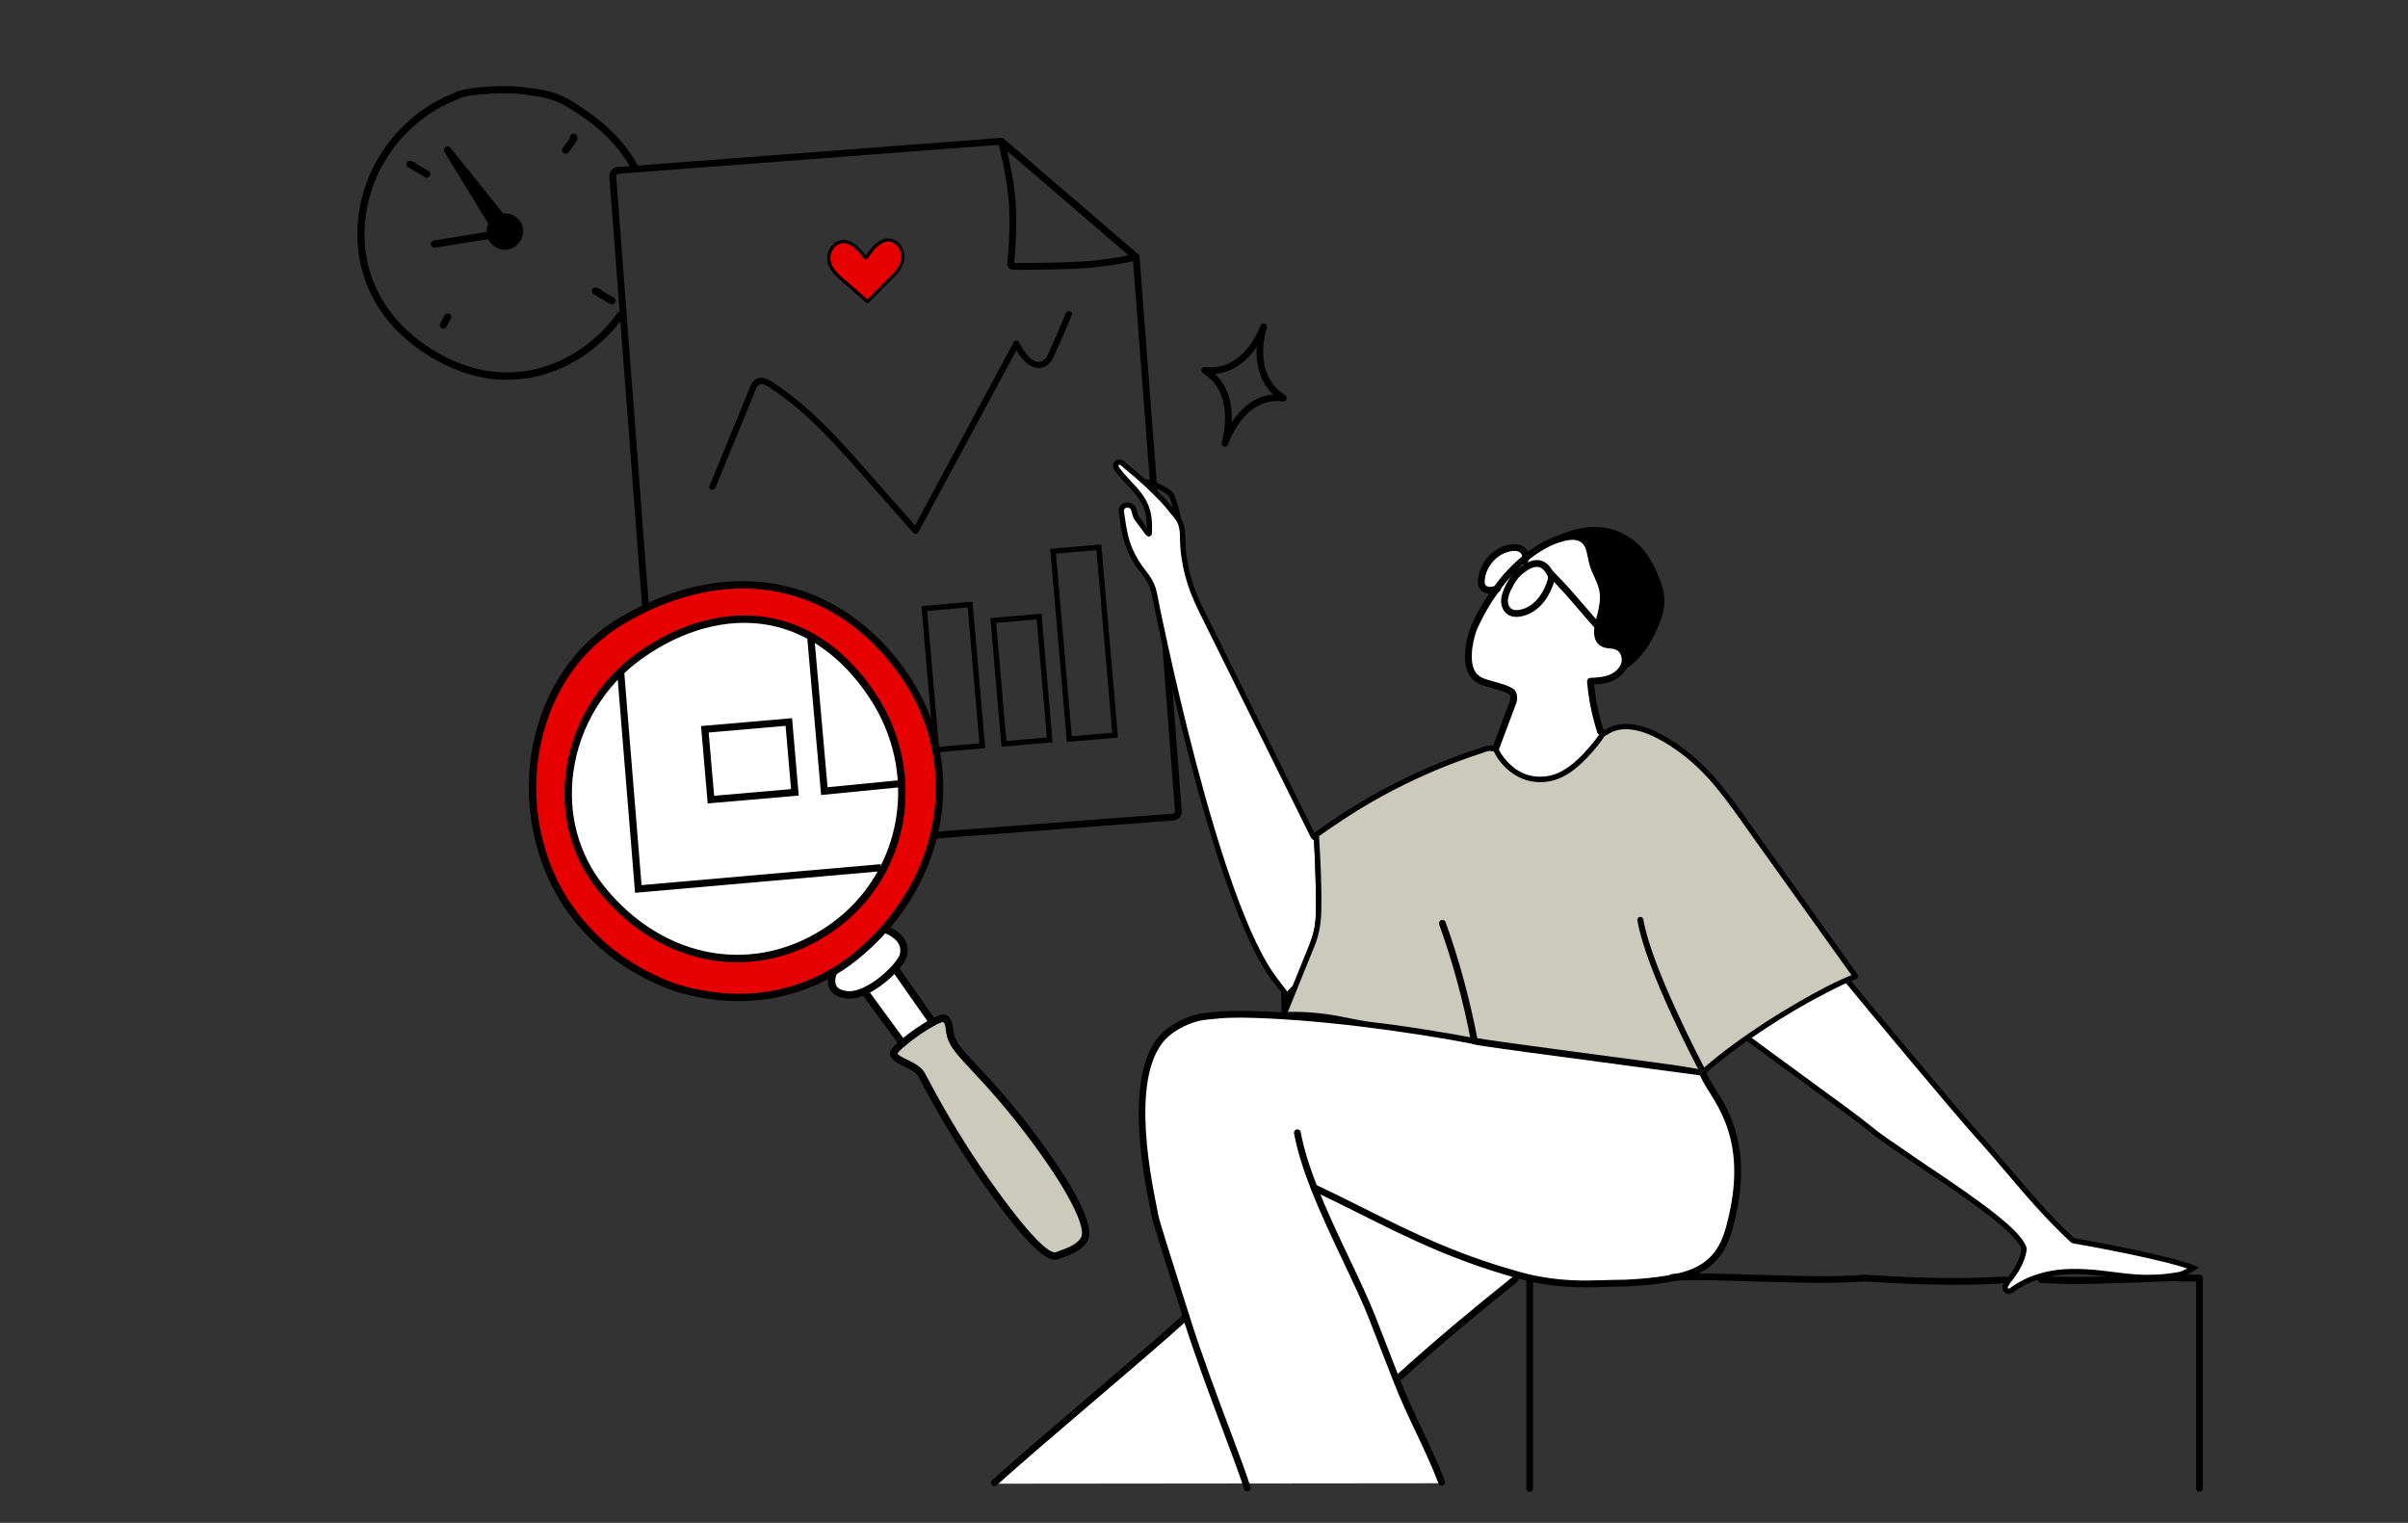 <?xml version="1.0" encoding="UTF-8"?>
<svg id="a" data-name="Layer_1" xmlns="http://www.w3.org/2000/svg" viewBox="0 0 1360 860">
  <rect x="0" y="0" width="1360" height="860" fill="#333333" stroke="none"/>
  <defs>
    <style>
      .b {
        fill: #fff;
      }

      .c, .d {
        fill: none;
      }

      .d, .e {
        fill-rule: evenodd;
      }

      .f {
        fill: #cccabc;
      }

      .g {
        fill: #e60000;
      }
    </style>
  </defs>
  <g>
    <path class="d" d="M333.21,66.52c-13.45-9.74-19.87-13.4-35.47-14.88l-.02.03c-10.11-2.15-36.2-.56-40.12,2.62-58.01,22.26-76.47,102.93-18.34,142.35,87.69,60.42,178.48-68.33,93.95-130.13h0ZM280.68,137.63c-1.99-1.27-3.14-3.01-3.61-4.88-.58-2.15-.17-4.47,1.05-6.39l-25.41-41.66,30.55,38.03c.99-.17,2.14-.2,2.75-.09,1.61.09,2.26.42,3.69,1.37,8.85,5.91.15,19.41-9.03,13.63Z"/>
    <path d="M252.74,84.66l30.55,38.03c-.63.07-1.16.21-1.31.35-1.65.72-2.95,1.86-3.83,3.28l-25.41-41.66ZM284.7,131.49l3.6-2.55-4.97-6.23c.94-.16,2.11-.16,2.75-.09,1.64.11,2.26.42,3.69,1.37,8.85,5.91.15,19.41-9.03,13.63-1.99-1.27-3.17-3.03-3.61-4.88l4.55-.75.72,1.21,2.36-1.71s-.06.01-.06.01Z"/>
    <path d="M283.33,122.71l4.97,6.23-3.6,2.55-3.07.51-3.5-5.64c.89-1.42,2.19-2.56,3.83-3.28.15-.15.68-.28,1.31-.35,0,0,.06-.01.06-.01Z"/>
    <path d="M278.18,126.35l3.5,5.64-4.55.75c-.58-2.15-.14-4.44,1.05-6.39ZM284.7,131.49l-2.32,1.74-.75-1.23,3.07-.51Z"/>
    <path class="e" d="M349.31,176.04c-21.57,30.35-64.82,49.23-108.87,18.89-24.97-16.93-37.37-43.09-34.06-71.79,1.49-12.8,6.07-24.97,13.07-35.54,9.32-14.07,22.86-25.29,38.91-31.44.19-.07.37-.19.55-.32,3.14-2.52,28.17-4.37,38.65-2.18,15.2,1.41,21.2,4.9,34.47,14.47,11.06,8.09,18.98,17.23,24.28,26.86h4.71c-5.56-10.83-14.2-21.12-26.56-30.15-13.68-9.84-20.35-13.72-36.24-15.2-10.17-2.14-36.08-.82-41.52,2.82-29.39,11.38-50.71,38.92-54.32,70.22-3.53,30.28,9.52,57.83,35.78,75.62,46.31,31.89,91.81,12.05,114.49-19.91l-3.33-2.35"/>
    <path d="M293.64,136.38c-2.75,4.15-8.41,6.5-14.01,2.99-2.33-1.5-3.91-3.62-4.54-6.14-.7-2.56-.21-5.52,1.32-7.97.74-.97,1.84-1.23,2.81-.63.97.6,1.23,1.84.63,2.81-.97,1.46-1.26,3.23-.82,4.78.38,1.57,1.3,2.77,2.75,3.68,3.55,2.25,6.8.74,8.46-1.78l.05-.07c1.67-2.52,1.73-6.09-1.68-8.4-1.26-.83-1.57-.94-2.71-1.01-.54-.07-1.46-.09-2.25.07-1.11.2-2.17-.56-2.35-1.7-.2-1.11.56-2.17,1.7-2.35,1.14-.17,2.51-.25,3.37-.07,1.97.13,2.92.61,4.52,1.67,5.47,3.62,5.55,9.79,2.85,14.01l-.05.07s-.06.01-.06.01Z"/>
    <path d="M347.38,171c-.61.88-1.79,1.16-2.72.64l-9.45-5.52c-.91-.55-1.26-1.71-.78-2.67.46-.92,1.64-1.36,2.63-.95l1.6.62c.42.18.75.5.96.83l7.11,4.17c1,.56,1.28,1.83.74,2.79l-.07.1-.03-.02Z"/>
    <path d="M242.75,99.46c-.61.88-1.79,1.16-2.72.64l-.37-.25c-3.04-1.77-6.07-3.53-9.08-5.33-.91-.55-1.26-1.71-.78-2.67s1.64-1.36,2.63-.95c.45.2.91.4,1.44.56s.93.52,1.17.97c2.21,1.32,4.47,2.62,6.68,3.94l.37.25c1,.56,1.31,1.79.74,2.79l-.07.1s-.01-.06-.01-.06Z"/>
    <path d="M324.92,80.88c-.61.92-1.42,1.99-2.42,3.29-.46.62-.96,1.22-1.37,1.78-.66.91-1.93,1.12-2.85.46-.9-.64-1.1-1.95-.46-2.85.38-.58.9-1.21,1.42-1.85.83-1.11,2.2-2.8,2.68-3.75-.11-.42-.06-.87.12-1.29.45-1.03,1.65-1.5,2.68-1.06,0,0,.01,0,.02,0,.58.24,1.17.97,1.35,1.58.27,1.06-.15,2.15-1.16,3.68h0Z"/>
    <path d="M252.1,184.71c-.56.85-1.7,1.17-2.62.71-.99-.51-1.38-1.75-.88-2.73.82-1.61,1.65-3.16,2.46-4.68.53-.99,1.76-1.35,2.74-.82.99.53,1.35,1.76.82,2.74h0c-.81,1.52-1.65,3.01-2.45,4.59l-.14.2s.06-.01.06-.01Z"/>
    <path class="e" d="M289.49,130.61c.2-.16.37-.34.51-.54l.05.08c.18-.27.27-.55.33-.86.07-.54-.08-1.13-.43-1.56l-35.56-44.28c-.67-.85-1.88-1.03-2.76-.41-.9.62-1.16,1.82-.59,2.74l25.44,41.69,4.18,6.83c.59.96,1.84,1.26,2.8.67.05-.03.09-.06.14-.09,0,0,5.9-4.26,5.9-4.26ZM283.54,129.85l-.56.41-.02.03-12.07-19.73,14.48,18s-1.83,1.28-1.83,1.28Z"/>
    <path d="M287.71,132.41c-.32.48-.81.78-1.41.87l-8.88,1.45-31.66,5.14c-1.11.2-2.15-.59-2.35-1.7-.2-1.11.56-2.17,1.7-2.35l40.6-6.6c1.13-.16,2.17.62,2.33,1.75.07.49-.04.98-.3,1.4,0,0-.02.03-.02.03Z"/>
  </g>
  <path class="b" d="M905.74,419.5c-3.5-4.5-7.5-33.5-7.5-33.5l8.93-2.1c12.93-5.1,10.48-16.97,10.48-16.97l-11.89-6.71,3.66-26.9-5.56-13.22-7.17-15.71-8.83-1.69s-20.53.94-43.57,30.61-11.05,49.68-11.05,49.68c0,0,22,6,22,10s-12,34-12,34l23,23,39-15,.5-15.5Z"/>
  <path d="M663.19,463.26c-.14.02-.28.04-.42.05l-284.22,21.65c-1.34.1-2.64-.32-3.66-1.2-1.02-.88-1.64-2.09-1.74-3.44l-28.99-380.57c-.1-1.34.32-2.64,1.2-3.66.88-1.02,2.07-1.63,3.44-1.74l216.53-16.49c.51-.04,1.01.12,1.39.45l76.2,65.41c.39.33.62.8.66,1.31l23.83,312.88c.1,1.34-.32,2.64-1.2,3.66-.78.91-1.84,1.51-3.02,1.69ZM348.99,98.18c-.28.04-.54.19-.72.4-.21.25-.32.55-.29.88l28.99,380.57c.02.32.17.61.42.82.25.21.55.32.88.29l284.22-21.65c.32-.04.61-.18.82-.42.21-.24.32-.55.29-.87l-23.77-312.1-75-64.37-215.73,16.43-.1.02h0Z"/>
  <path d="M629.21,149.54c-5.53.88-12.42,1.73-19.79,2.1-15.95.8-36.93.74-37.14.73-.73.06-1.6-.22-2.28-.8-.67-.58-1.09-1.39-1.15-2.28.03-.52,1.8-15.19,1.15-31.56-.66-16.59-6.31-37.26-6.37-37.47-.22-.81.11-1.67.82-2.13.7-.45,1.64-.39,2.27.16l76.2,65.41c.54.47.78,1.2.62,1.9-.16.7-.7,1.24-1.4,1.42-.08.02-5.19,1.29-12.93,2.51h0ZM572.75,148.55c3.59,0,22.11-.02,36.48-.73,12.11-.6,22.88-2.55,28.29-3.68l-68.71-58.98c1.78,7.47,4.55,20.74,5.01,32.43.58,14.44-.7,27.6-1.07,30.96ZM572.14,148.55s.03,0,.07,0c-.02,0-.05,0-.07,0Z"/>
  <path class="c" d="M713.65,184.54s-9.31,27.33,11.19,40.26c-23.81-2.96-33.04,25.58-33.04,25.58,0,0,9.24-28.54-11.35-41.2,23.89,2.7,33.2-24.63,33.2-24.63Z"/>
  <path d="M691.2,252.2c-1-.33-1.56-1.4-1.23-2.41.08-.28,8.51-27.27-10.53-38.99-.77-.47-1.1-1.41-.81-2.26.29-.85,1.07-1.35,2.03-1.28,22.06,2.54,30.81-22.29,31.18-23.35.34-1,1.42-1.52,2.43-1.2,1,.34,1.54,1.43,1.2,2.43-.36,1.06-8.56,26.07,10.4,38.02.76.48,1.08,1.42.78,2.26-.3.85-1.16,1.39-2.04,1.26-21.93-2.75-30.6,23.1-30.99,24.27-.26.81-1.02,1.33-1.82,1.33-.19,0-.39-.03-.59-.09ZM719.09,222.76c-8.33-7.88-9.77-18.62-9.33-26.81-4.63,6.7-12.26,14.22-23.54,15.2,8.37,7.86,9.84,18.89,9.44,27.35,4.6-6.97,12.2-14.78,23.44-15.74h0Z"/>
  <path class="c" d="M863.94,840h378.31s0-117.71,0-117.71h-378.31s0,117.71,0,117.71Z"/>
  <g>
    <path class="b" d="M986.07,585.52c7.37,5.56,19.4,14.33,31.13,22.89,17.16,12.52,33.36,24.34,37.58,27.92,5.3,4.41,11.26,8.47,17.03,12.39,2.96,2.01,5.91,4.02,8.76,6.06,1.24.88,3.63,2.47,6.79,4.57,27.7,18.42,53.62,36.71,55.75,45.73.06.25.07.51.03.77-1.01,5.82-3.7,11.23-8.6,17.18-.16.21-.36.46-.53.73-.43.66-.86,1.4-1.29,2.16-1.13,2.05,1.28,4.22,3.17,2.84.04-.03.08-.06.12-.08,5.07-3.72,10.38-6.34,16.21-8,8.38-2.58,17.75-3.23,30.4-2.13,4.12.39,7.97.88,11.72,1.35,1.74.22,3.46.43,5.16.64,9.97,1.12,19.04,1.44,31.21-.72l.54-.1c1.4-.29,5.29-2.09,7.66-3.68-9.7-4.02-40.02-10.53-67.55-15.34-.37-.07-.71-.23-.98-.49-13.93-13.01-24.39-25.31-35.47-38.35-5.84-6.87-11.87-13.98-18.65-21.44-11.17-12.4-60.02-70.88-73.37-87.24"/>
    <path d="M1134.61,730.71c-.86,0-1.71-.31-2.42-.94-1.33-1.17-1.64-3.01-.78-4.56.44-.79.9-1.57,1.34-2.25.21-.32.43-.61.61-.84,4.71-5.73,7.34-10.97,8.3-16.51,0-.05,0-.11,0-.16-2.29-9.71-37.98-33.44-55.13-44.84l-.46-.31c-3-2-5.17-3.44-6.36-4.29-2.76-1.98-5.68-3.97-8.51-5.89l-.22-.15c-5.79-3.94-11.78-8.01-17.15-12.48-4.21-3.57-20.38-15.37-37.5-27.86-11.06-8.06-23.59-17.2-31.15-22.91l1.81-2.39c7.54,5.69,20.06,14.82,31.11,22.88,17.17,12.52,33.38,24.35,37.67,27.99,5.24,4.37,11.17,8.4,16.9,12.29l.22.15c2.84,1.93,5.77,3.93,8.56,5.93,1.15.82,3.42,2.33,6.28,4.24l.46.31c32.31,21.48,54.26,37.63,56.38,46.64.1.43.12.9.05,1.36-1.05,6.09-3.89,11.77-8.92,17.89-.12.16-.29.38-.45.61-.38.6-.81,1.32-1.22,2.06-.24.43-.01.73.14.86.18.16.47.3.83.04l.12-.09c5.21-3.82,10.67-6.51,16.68-8.23,8.53-2.62,18.08-3.3,30.94-2.18,4.06.39,7.85.86,11.51,1.32l.27.03c1.74.22,3.46.43,5.15.63,9.84,1.1,18.84,1.41,30.76-.71l.53-.1c.71-.15,2.58-.94,4.44-1.9-12.33-4.16-41.06-10.11-64.32-14.17-.66-.12-1.27-.42-1.75-.87-13.96-13.04-24.43-25.35-35.52-38.39l-.07-.08c-5.87-6.91-11.88-13.99-18.62-21.41-11.5-12.77-60.54-71.52-73.42-87.3l2.32-1.9c12.87,15.77,61.85,74.45,73.32,87.19,6.77,7.45,12.8,14.55,18.62,21.41l.12.14c11.03,12.97,21.44,25.22,35.28,38.14.06.06.13.09.22.11,25.51,4.46,57.63,11.19,67.86,15.44l2.58,1.07-2.32,1.56c-2.4,1.61-6.45,3.55-8.19,3.91l-.57.11c-12.29,2.18-21.54,1.87-31.65.73-1.71-.2-3.44-.42-5.18-.64l-.26-.03c-3.64-.46-7.41-.93-11.41-1.31-12.45-1.08-21.65-.44-29.82,2.07-5.69,1.63-10.84,4.17-15.76,7.78l-.13.09c-.66.48-1.41.72-2.16.72Z"/>
  </g>
  <path class="b" d="M845.96,332.47c-.28.07-.49.14-.78.21-1.28.35-2.62.7-3.96.64-1.63-.07-3.26-.78-4.03-2.19-.57-1.06-.64-2.26-.57-3.4.64-8.56,7.29-16.35,15.64-18.19,2.47-.57,5.24-.57,7.29.85,1.49.99,2.33,2.98,2.12,4.67l-.07.07c-.07.64-.28,1.28-.78,1.77"/>
  <path d="M841.6,335.25c-.15,0-.3,0-.45-.01-2.49-.1-4.59-1.29-5.65-3.21-.85-1.6-.86-3.29-.79-4.44.71-9.51,7.92-17.89,17.13-19.91,2.45-.56,5.97-.82,8.78,1.12,2.05,1.37,3.27,4.04,2.96,6.5-.02.15-.06.3-.13.45-.18,1-.6,1.84-1.27,2.51-.75.75-1.96.75-2.71,0s-.75-1.96,0-2.71c.05-.05.18-.18.23-.62.01-.13.04-.26.09-.39,0-.96-.53-2.04-1.33-2.57-1.78-1.23-4.39-.87-5.79-.56-7.49,1.65-13.57,8.73-14.14,16.44-.07,1.05.05,1.81.33,2.35.46.83,1.57,1.17,2.46,1.21,1.01.06,2.12-.23,3.72-.67l.46-.13c1-.24,1.89.41,2.15,1.44.26,1.03-.54,2.11-1.56,2.37l-.39.11c-1.36.38-2.7.72-4.1.72h0Z"/>
  <path class="b" d="M667.55,736.58c-9.06-28.74-14.61-46.03-15.24-49.5-2.26-12.81-19.53-84.37,8.56-104.54,5.66-4.04,13.09-7.43,20.03-8.07,6.44-.71,9.98-1.06,15.15-1.13,1.56-.07,3.19-.07,5.17-.07,21.16.28,44.95,2.34,67.45,5.03,17.89,2.34,42.24,5.76,58.8,8.95l5.18.96c.07.07.07.14.07.21,3.89,1.28,115.2,15.74,122.04,16.68l6.85.95c3.96,12.6,28.59,31.07,16.42,82.6-2.69,11.61-6.62,25.43-24.9,31.43-11.46,3.76-29.39,4.74-34.91,5.03-17.26,0-30.6,2.15-54.28-2.85-9.14-2.32-8.35.78-8.35.78-24.91,20.03-41.33,33.65-65.12,55.02l-2.11,1.69c8.85,22.79,17.05,35.08,25.9,57.87l-252.62.25c30.36-27.31,77.92-66.4,108.23-93.71l-2.31-7.55Z"/>
  <path d="M897.09,307.05c1.75,3.84,1.92,9.78,3.65,14.6,1.68,4.7,4.95,8.24,4.76,13.99-.34,10.15-6.61,22.94-2.02,26.02,3.97,2.65,9.16,2,11.46,4.4,3.41,3.57,2.94,9.72,2.94,9.72,8.49-6.3,13.59-14.37,17.48-24.13,1.77-4.24,2.97-8.78,2.76-13.38-.14-3.82-1.28-7.58-2.76-11.18-4.39-10.69-9.42-18.83-19.68-24.07-10.33-5.17-22.2-2.68-28.63-.06,0,0,8.18,0,10.04,4.09Z"/>
  <path d="M1103.46,725.55c-14.9,0-31.41-.64-50.24-1.92-17.39,1.45-39.86.73-61.58.05-17.76-.56-34.52-1.09-47.09-.4-1.04.19-1.96-.75-2.01-1.81-.06-1.05.75-1.96,1.81-2.01,12.73-.71,29.58-.16,47.42.39,21.61.69,43.96,1.4,61.43-.03,32.09,2.18,57.23,2.49,79.09.99,1.09-.06,1.96.73,2.04,1.78.07,1.05-.73,1.97-1.78,2.04-9.06.62-18.68.93-29.08.93h0Z"/>
  <path d="M1152.64,724.42c-1.05-.08-1.84-1-1.76-2.06.08-1.05,1.01-1.92,2.06-1.76,17.1,1.31,63.44-.41,76.98-1.07h.28c1.1-.08,1.81.76,1.86,1.82.05,1.06-.91,1.96-1.96,2.01-7.72.37-47.56,1.8-57.11,1.8-6.5,0-13.33-.2-20.35-.74Z"/>
  <path d="M1240.34,840.56v-116.91s-9.63,0-9.63,0c-1.06,0-1.92-.86-1.92-1.92s.86-1.92,1.92-1.92h11.54c1.06,0,1.92.86,1.92,1.92v118.83c0,1.06-.86,1.92-1.92,1.92s-1.92-.86-1.92-1.92Z"/>
  <path d="M862.03,840.56v-118.83c0-1.06.86-1.92,1.92-1.92,1.06,0,1.92.86,1.92,1.92v118.83c0,1.06-.86,1.92-1.92,1.92s-1.92-.86-1.92-1.92Z"/>
  <path d="M831.31,368.4c-.13,3.03-.38,8.66,2.82,12.16.93,1,2.03,1.77,3.29,2.32,1.5.69,3.86,1.34,6.36,2.03,4.26,1.18,8.67,2.4,11.27,4.39,2.07,1.72,2.12,5.55,1.34,7.66-1.68,4.47-3.34,8.94-5,13.4-1.63,4.38-3.26,8.76-5.03,13.43-.02.05-.15.34-.17.39-.31.63-.9.94-1.53.94h0c-.32,0-.65-.07-.97-.23-.95-.47-1.26-1.78-.79-2.72,1.64-4.38,3.27-8.75,4.9-13.13,1.67-4.47,3.32-8.94,5-13.4.43-1.19.18-3.06-.15-3.34-1.94-1.49-6.16-2.66-9.89-3.69-2.65-.74-5.16-1.43-6.9-2.23-1.72-.75-3.24-1.83-4.55-3.23-4.28-4.68-3.99-11.34-3.83-14.93,0-.02.04-.52.04-.55.07-.85.16-1.87.35-2.87.54-3.68,1.74-8.78,3.19-11.85,3.61-7.83,7.85-15.05,12.56-21.4,4.84-6.83,10.48-12.86,16.78-17.94.81-.66,2.02-.54,2.69.29.66.82.54,2.03-.29,2.69-6.02,4.85-11.42,10.63-16.08,17.2-4.58,6.17-8.68,13.16-12.2,20.77-1.08,2.29-2.29,6.82-2.89,10.86-.18.93-.24,1.82-.3,2.55l-.03.4Z"/>
  <path d="M902.11,413.6c-3.03-9.38-4.97-19.05-5.75-28.75-.05-.52.13-1.03.47-1.42.34-.39.84-.62,1.36-.64,3.61-.13,7.42-.37,10.81-1.7,2.01-.82,3.78-2.11,5.08-3.71.59-.77,1.08-1.62,1.36-2.27.05-.21.13-.43.29-.88.71-2.71-.41-6.34-3.26-7.43-.89-.36-1.98-.47-3.13-.59-1.72-.17-3.66-.37-5.39-1.49-2.18-1.38-4.54-4.45-3.34-11.21.15-.91.31-1.82.53-2.64l.33-1.26c1.41-5.4,2.87-10.98,1.77-16.23-.5-2.59-1.62-5.04-2.8-7.64-.99-2.16-2-4.4-2.67-6.76-.41-1.36-.69-2.77-.97-4.18-.41-2.04-.79-3.97-1.57-5.71-1.94-4.36-6.62-5.37-13.97-2.98-3.2.97-6.9,2.64-9.9,4.47-3.22,1.95-5.99,3.88-8.48,5.93-.81.67-2.02.55-2.7-.26-.67-.82-.55-2.02.26-2.7,2.64-2.17,5.56-4.21,8.92-6.24,1.56-.95,5.75-3.34,10.74-4.86,9.22-3,15.83-1.21,18.62,5.08.95,2.13,1.39,4.36,1.82,6.52.26,1.29.51,2.59.89,3.86.59,2.11,1.51,4.11,2.47,6.24,1.23,2.69,2.49,5.46,3.07,8.47,1.28,6.11-.29,12.13-1.82,17.96l-.33,1.28c-.2.72-.33,1.51-.46,2.31-.45,2.59-.54,5.95,1.64,7.33.96.62,2.23.75,3.7.9,1.37.14,2.78.28,4.16.84,4.36,1.68,6.85,7.05,5.56,11.95-.05.21-.13.43-.21.64l-.16.46c-.49,1.22-1.15,2.37-1.99,3.47-1.74,2.13-4.04,3.82-6.66,4.89-3.29,1.28-6.82,1.7-10.08,1.88.85,8.74,2.67,17.44,5.4,25.9.33,1.01-.22,2.08-1.23,2.41-.19.06-.39.09-.59.09-.81,0-1.56-.52-1.82-1.33Z"/>
  <path d="M851.58,347.03c-2.42-1.56-3.87-4.59-3.78-7.9.07-2.34.76-4.79,2.16-7.7,2.38-5.03,5.1-8.63,8.31-10.99,2.2-1.63,6.8-5.01,11.59-3.96,2.82.62,5.2,2.62,7.09,5.97.05.06.1.12.15.19.49.68.79,1.51.91,2.49.28,2.16-.47,4.22-1.04,5.76-1.78,4.58-3.98,8.17-6.71,10.98-3.37,3.45-7.36,5.62-11.51,6.28-.83.15-1.62.22-2.36.22-1.86,0-3.47-.45-4.81-1.34ZM874.05,324.97c-.12-.13-.23-.27-.32-.43-1.36-2.47-2.94-3.92-4.69-4.31-3.13-.71-6.61,1.91-8.5,3.31-2.69,1.97-5.02,5.09-7.12,9.55-1.17,2.41-1.74,4.37-1.79,6.16-.06,1.92.75,3.75,2.05,4.58,1.06.7,2.54.89,4.44.55,4.25-.67,7.46-3.18,9.4-5.18,2.37-2.43,4.29-5.6,5.87-9.66.56-1.52.97-2.77.82-3.93-.04-.29-.09-.5-.16-.64h0Z"/>
  <path d="M913.2,366.93c-.48,0-.96-.18-1.33-.54-3.52-3.39-7.05-7.08-10.79-11.29-2.95-3.3-5.83-6.66-8.71-10.02-5.78-6.73-11.74-13.69-18.16-19.97-.03-.03-.06-.06-.09-.09-.59-.54-.77-1.43-.4-2.21.44-.94,1.59-1.33,2.54-.93.35.15.67.43.9.75,6.43,6.32,12.37,13.25,18.12,19.95,2.87,3.34,5.73,6.68,8.67,9.97,3.67,4.13,7.14,7.76,10.59,11.08.77.73.79,1.95.05,2.71-.38.39-.88.59-1.38.59h0Z"/>
  <path d="M917.87,377.69c-.58,0-1.16-.27-1.54-.77-.63-.85-.45-2.05.4-2.68,7.41-5.5,12.61-12.69,16.85-23.34,1.94-4.65,2.8-8.75,2.62-12.57-.12-3.12-.95-6.47-2.62-10.53-4.21-10.25-9.01-18.1-18.76-23.07-9.64-4.81-21.15-4.37-33.3,1.3-.96.45-2.09.04-2.54-.93-.45-.96-.03-2.1.93-2.54,13.24-6.18,25.9-6.61,36.64-1.24,10.81,5.52,16.04,14,20.57,25.04,1.85,4.49,2.77,8.25,2.9,11.82.21,4.38-.74,9.02-2.89,14.18-4.51,11.32-10.1,19.02-18.12,24.97-.34.26-.74.38-1.14.38h0Z"/>
  <path d="M895.32,726.96c-9.09,0-18.88-.63-31.85-3.37-39.73-10.25-66.86-23.82-95.58-38.18-8.54-4.27-17.37-8.69-26.58-13.02-.96-.45-1.37-1.59-.92-2.55.45-.95,1.6-1.36,2.55-.92,9.25,4.36,18.1,8.78,26.66,13.06,28.53,14.27,55.48,27.75,94.74,37.88,17.94,3.79,29.73,3.43,42.22,3.05,3.76-.11,7.54-.23,11.45-.23h.12c18.94-.97,29.17-3.21,34.4-4.93,16.67-5.47,20.69-17.33,23.64-30.05,9.21-38.97-2.9-58.41-10.92-71.26-2.41-3.87-4.49-7.21-5.47-10.32-.32-1.01.24-2.08,1.25-2.4,1-.31,2.09.24,2.4,1.25.84,2.65,2.8,5.8,5.07,9.45,8.35,13.4,20.97,33.64,11.4,74.16-3.08,13.26-7.63,26.73-26.17,32.81-5.47,1.79-16.04,4.13-35.51,5.12-4,0-7.79.12-11.55.23-3.79.12-7.52.23-11.36.23h.01Z"/>
  <path d="M814.26,839c-.77,0-1.49-.46-1.78-1.22-4.4-11.34-8.73-20.44-12.91-29.24-4.21-8.85-8.56-18.01-13-29.45-2.23-5.7-4.44-11.4-6.65-17.1-2.21-5.7-4.42-11.39-6.65-17.09-3.7-9.47-8.9-20.42-14.4-32.01-6.43-13.55-13.08-27.56-18.51-41.52-4.57-11.52-7.78-22.07-9.51-31.36-.2-1.04.49-2.04,1.53-2.23,1.03-.18,2.04.49,2.23,1.53,1.7,9.04,4.83,19.35,9.32,30.66,5.38,13.84,12,27.79,18.4,41.28,5.53,11.65,10.76,22.66,14.51,32.26,2.23,5.7,4.44,11.4,6.65,17.1,2.21,5.7,4.42,11.39,6.65,17.09,4.4,11.32,8.71,20.41,12.89,29.2,4.21,8.86,8.56,18.03,13.02,29.5.39.98-.1,2.09-1.09,2.47-.23.09-.46.13-.69.13h0Z"/>
  <path d="M704.4,842.19c-.83,0-1.6-.55-1.84-1.39-1.59-5.6-5.82-16.86-11.18-31.12-7.37-19.62-16.56-44.03-23.25-65.49l-4-12.66c-7.62-24.12-13.13-41.56-13.69-44.63-.2-1.1-.5-2.62-.88-4.52-4.07-20.47-16.47-82.76,10.22-101.92,6.65-4.73,14.3-7.8,20.93-8.41,6.21-.68,9.99-1.07,15.27-1.14,1.58-.08,3.26-.02,5.28-.08,19.04.25,41.8,1.95,67.66,5.04,21.56,2.62,44.93,6.24,63.75,9.89.12,0,.43.05.61.08.97.09,1.73.91,1.73,1.91,0,1.06-.86,1.92-1.92,1.92-.31,0-.55-.06-.79-.1-19.1-3.68-42.38-7.28-63.85-9.89-25.72-3.07-48.34-4.76-67.23-5.01-2.03.11-3.55,0-5.14.07-5.18.07-8.69.43-15,1.13-5.93.54-13.07,3.43-19.09,7.72-24.68,17.71-12.64,78.19-8.69,98.06.38,1.93.69,3.48.89,4.58.52,2.83,6.57,21.98,13.57,44.16l4,12.66c6.67,21.35,15.83,45.72,23.19,65.28,5.39,14.34,9.65,25.67,11.29,31.42.29,1.02-.3,2.08-1.32,2.37-.18.05-.35.07-.52.07h0Z"/>
  <path d="M789.04,778.8c-.71-.79-.64-2,.15-2.7,23.96-21.53,40.12-34.92,65.2-55.09.83-.66,2.02-.54,2.69.29.66.83.53,2.03-.29,2.69-25.03,20.12-41.14,33.48-65.04,54.95-.37.33-.82.49-1.28.49-.52,0-1.05-.21-1.43-.64Z"/>
  <path d="M560.21,838.61c-.71-.79-.64-1.99.15-2.7,15.08-13.57,34.72-30.31,53.72-46.51,19.3-16.45,39.25-33.45,54.5-47.2.79-.71,1.99-.64,2.7.14.71.79.65,2-.14,2.7-15.29,13.78-35.26,30.81-54.58,47.27-18.98,16.18-38.6,32.91-53.65,46.44-.36.33-.82.49-1.28.49-.52,0-1.05-.21-1.42-.64Z"/>
  <g>
    <path class="g" d="M489.9,170.24c-4.71-4.1-9.42-8.2-14.14-12.3-3.37-2.93-6.99-6.34-7.6-11.04-.62-4.8,2.72-9.76,7.01-10.42,5.47-.83,10.09,4.35,13.7,9.07h.4c3.26-4.98,7.5-10.47,13.02-10.04,4.32.34,8.01,5.06,7.73,9.89-.27,4.74-3.64,8.39-6.79,11.56-4.41,4.43-8.82,8.85-13.22,13.28h-.11Z"/>
    <path d="M490.54,169.61c-3.72-3.24-7.44-6.47-11.16-9.71-3.03-2.64-6.49-5.21-8.65-8.66s-2.37-7.33-.12-10.64c2.17-3.19,5.93-4.11,9.35-2.37,1.74.88,3.22,2.18,4.57,3.57.65.67,1.27,1.37,1.86,2.08s1.15,1.73,1.84,2.32c1.32,1.11,2.3-.94,2.89-1.79,1.13-1.63,2.35-3.22,3.77-4.62,2.51-2.48,6.16-4.5,9.64-2.68s5.17,5.94,4.41,9.65c-.94,4.6-4.75,7.97-7.92,11.15-3.89,3.9-7.77,7.8-11.66,11.71l.64-.26h-.11c-1.15.05-1.16,1.85,0,1.8.84-.03,1.41-.94,1.96-1.49,1.04-1.05,2.09-2.1,3.13-3.14,1.97-1.98,3.94-3.96,5.92-5.94,3.27-3.29,7.09-6.55,8.98-10.9,1.67-3.86,1.27-8.2-1.37-11.53-2.46-3.1-6.4-4.38-10.14-2.91-4.41,1.73-7.38,6.05-9.89,9.85l.78-.45h-.4c.26.16.52.31.78.46-2.54-3.31-5.38-6.89-9.27-8.66-3.44-1.57-7.28-1.09-9.99,1.61-2.75,2.74-3.83,6.88-2.78,10.62,1.16,4.13,4.39,7.19,7.52,9.92,4.71,4.11,9.42,8.2,14.14,12.3.87.76,2.15-.51,1.27-1.27Z"/>
  </g>
  <path d="M666.79,291.57c-.57-2.81-1.31-5.59-2.23-8.31-.46-1.36-.91-2.77-1.54-4.07-.58-1.21-1.54-1.99-2.62-2.75-4.28-3-9.24-5.03-14.34-6.1-1.88-.39-2.69,2.5-.8,2.89,4.66.97,9.1,2.75,13.06,5.41.98.66,1.75,1.22,2.23,2.34.5,1.18.9,2.4,1.3,3.62.84,2.55,1.51,5.14,2.05,7.76.39,1.89,3.28,1.09,2.89-.8h0Z"/>
  <g>
    <path class="b" d="M741.74,472.5l-64.21-129.64c-6.43-12.98-9.77-27.27-9.77-41.75h0c0-4.46-1.95-8.74-5.44-11.92l-3.75-4.73c-7.46-8.02-15.62-15.52-24.38-22.41-.73-.58-1.62-1.19-2.58-1.01-.98.18-1.55,1.18-1.48,2.07.07.89.61,1.69,1.17,2.44,3.23,4.32,7.33,8.06,10.79,12.24s6.34,8.99,6.56,14.18l.45,3.47v5.74c0,.33-.49.47-.69.19l-6.94-9.35-1.23-4.41c-.47-1.7-2.39-2.73-4.29-2.32h0c-1.76.38-2.92,1.88-2.69,3.49l1.21,8.56c1.38,9.72,5.56,18.95,12.14,26.79h0c2.61,3.12,4.41,6.83,5.2,10.82,6.44,32.11,37.95,182.73,69.92,220.57l5.26,7c1.04-1.96,8.82-9.28,10.65-11.24,5.62-6.04,1.38-12.28,4.33-19.99,2.79-7.29,2.85-15.31,2.76-23.12-.14-11.45-.53-22.89-1.17-34.32l-1.82-1.32Z"/>
    <path d="M743.04,471.74c-1.2-2.42-2.4-4.84-3.6-7.27-3.07-6.2-6.14-12.41-9.22-18.61-4.21-8.51-8.43-17.02-12.64-25.53-4.56-9.21-9.12-18.42-13.68-27.63l-12.58-25.39c-3.03-6.11-6.06-12.23-9.08-18.34-1.38-2.78-2.79-5.55-4.12-8.36-4.05-8.55-6.76-17.76-8.03-27.14-.61-4.51-.52-9-.86-13.52-.29-3.9-1.9-7.53-4.48-10.46-1.49-1.69-2.93-3.37-4.34-5.15-2.18-2.75-4.78-5.2-7.27-7.65-3.35-3.29-6.81-6.47-10.36-9.54-1.82-1.57-3.67-3.11-5.55-4.62-1.53-1.24-3.25-3.07-5.36-3.02-1.8.04-3.19,1.62-3.21,3.39-.03,2.02,1.58,3.71,2.77,5.18,2.92,3.59,6.29,6.79,9.27,10.33,2.81,3.34,5.38,7.18,6.23,11.53.35,1.81.62,3.87.69,5.71.04,1.02,0,2.06,0,3.08v1.69c0,.16-.02.34,0,.5.04.34-.2.25.07-.26l.9-.69-.29.08,1.16.15c.23.13.39.54.06.11-.23-.3-.45-.61-.68-.92-.68-.92-1.36-1.84-2.04-2.75-1.24-1.67-2.38-3.52-3.76-5.07-.2-.23-.3-.51-.1,0-.13-.34-.2-.73-.3-1.08-.29-1.05-.55-2.12-.88-3.16-.98-3.15-4.64-4.61-7.55-2.99-2.45,1.37-2.52,3.71-2.18,6.14.31,2.21.63,4.43.94,6.64,1.08,7.55,3.66,14.79,7.69,21.28,2.25,3.62,5.35,6.68,7.39,10.41,1.39,2.55,2.1,5.27,2.67,8.09s1.19,5.86,1.8,8.79c1.74,8.37,3.54,16.72,5.4,25.06,2.42,10.89,4.94,21.76,7.57,32.61,2.95,12.19,6.04,24.35,9.31,36.46,3.37,12.49,6.93,24.93,10.78,37.27,3.61,11.56,7.46,23.04,11.79,34.35,3.71,9.69,7.74,19.31,12.58,28.49,1.95,3.7,4.05,7.34,6.39,10.81,1.06,1.57,2.18,3.09,3.36,4.57.25.31.5.62.75.92.2.25.04.03.05.04.08.1.16.21.24.31.59.77,1.16,1.54,1.74,2.32l3.25,4.33c.64.86,1.99,1.07,2.59,0,.91-1.62,2.5-2.98,3.78-4.29,1.67-1.71,3.39-3.39,5.09-5.08,1.8-1.79,3.43-3.62,4.32-6.05.98-2.7.83-5.63.81-8.46,0-1.64.02-3.28.33-4.9.36-1.86,1.14-3.59,1.67-5.4,1.06-3.6,1.56-7.36,1.79-11.1.51-8.18.08-16.47-.17-24.65-.15-4.74-.34-9.47-.57-14.2-.06-1.28-.13-2.56-.2-3.84-.05-.99.07-1.92-.67-2.66-.56-.55-1.34-.98-1.97-1.44-1.56-1.14-3.06,1.47-1.51,2.59l1.82,1.32-.74-1.3c.43,7.69.75,15.38.95,23.08.2,7.46.58,15.01-.03,22.46-.29,3.56-.91,7.1-2.08,10.49-1.02,2.96-1.6,5.75-1.61,8.9,0,2.64.25,5.36-.57,7.91-.71,2.19-2.3,3.74-3.88,5.31-1.76,1.75-3.53,3.48-5.25,5.25-1.34,1.38-2.93,2.82-3.88,4.52h2.59c-4.3-5.72-8.84-11.25-12.49-17.42-4.85-8.18-8.8-16.89-12.4-25.67-4.41-10.75-8.28-21.72-11.89-32.76-3.91-11.96-7.5-24.03-10.9-36.14-3.41-12.16-6.61-24.38-9.67-36.64-2.78-11.15-5.44-22.33-8-33.54-2.09-9.16-4.11-18.33-6.06-27.52-.74-3.47-1.46-6.94-2.18-10.42-.63-3.09-1.09-6.29-2-9.31-1.18-3.93-3.33-7.11-5.86-10.28-2.73-3.41-5.04-7.18-6.86-11.15-2.68-5.83-3.79-11.96-4.68-18.25l-.48-3.35c-.12-.83-.24-1.48.51-2.11,1.16-.97,2.95-.47,3.47.9.38.98.58,2.07.86,3.09.4,1.43.97,2.23,1.86,3.43,1.43,1.92,2.85,3.85,4.28,5.77.92,1.24,2.62,4.02,4.33,1.97.58-.71.46-1.63.46-2.48,0-1.16,0-2.31,0-3.47,0-5.62-1.5-11.23-4.62-15.91-2.49-3.73-5.64-6.95-8.68-10.23-1.63-1.76-3.28-3.54-4.7-5.47-.32-.43-1.67-2.14-.45-2.25.8-.07,2.35,1.65,2.94,2.13,7.31,5.89,14.25,12.25,20.73,19.05,1.63,1.71,3.06,3.52,4.52,5.37,1.88,2.37,4.03,4.31,5.07,7.26,1.36,3.84.82,8.16,1.13,12.16.36,4.58,1.04,9.15,2.05,13.64,1.89,8.41,5.08,16.32,8.9,24.02l6.98,14.09c3.75,7.58,7.51,15.16,11.26,22.74,4.45,8.97,8.89,17.95,13.34,26.92l13.16,26.56,10.92,22.06c2.14,4.32,4.28,8.64,6.42,12.96.29.58.58,1.17.87,1.75.86,1.73,3.45.21,2.59-1.51Z"/>
  </g>
  <g>
    <path class="f" d="M905.06,414.72s-14.32,21.78-29.32,24.78c-22.12,4.42-31.06-16.65-31.06-16.65l-3.89-.41c-31.96,9.88-62.4,24.66-89.93,43.65l-7.44,5.27c.73,12.25,1.16,24.51,1.31,36.78.1,7.81.04,15.83-2.76,23.12l-16.89,41.7c10.54-.43,21.09.38,31.44,2.42l12.15,2.4c24.49,2.97,47.42,6.72,63.99,9.91.07.07.07.14.07.21,3.89,1.28,128.89,17.48,128.89,17.62h0c8.07-7.07,17.2-14.08,26.68-20.59,2.05-1.42,4.11-2.83,6.16-4.18,18.47-12.25,37.23-22.44,50.11-27.96,1.2-.57,2.34-1.06,3.47-1.49-21.3-29.8-42.61-59.6-63.91-89.39-9.7-13.52-19.61-27.25-32.98-37.16-13.38-9.91-31.71-20.31-45.23-10.62-.28.21-.57.43-.85.57"/>
    <path d="M903.77,413.96c-1.86,2.82-3.98,5.48-6.18,8.04-4.34,5.05-9.23,9.9-15.05,13.23-5.89,3.37-13.02,4.34-19.57,2.41-4.98-1.47-9.23-4.63-12.55-8.58-1.75-2.08-3.37-4.46-4.44-6.97-.22-.5-.81-.69-1.3-.74-1.03-.11-2.07-.22-3.1-.33-1.65-.17-3.23.61-4.79,1.1-4.97,1.6-9.9,3.32-14.79,5.15-9.62,3.61-19.09,7.67-28.34,12.15-16.32,7.91-31.98,17.15-46.77,27.64l-3.22,2.28c-.61.43-1.47.87-1.71,1.62-.33,1.06.08,2.77.15,3.88.08,1.48.16,2.96.23,4.44.14,2.85.26,5.71.37,8.56.21,5.6.37,11.21.46,16.81.09,5.27.23,10.57-.3,15.83-.48,4.79-1.86,9.18-3.65,13.59-1.76,4.35-3.52,8.7-5.28,13.05-2.09,5.16-4.18,10.32-6.27,15.48-1.28,3.15-2.69,6.28-3.84,9.48-.06.17-.14.33-.2.5-.36.9.56,1.93,1.45,1.9,9.34-.36,18.71.19,27.93,1.79,3.99.69,7.95,1.53,11.92,2.31,5.94,1.17,11.99,1.73,17.99,2.55,8.45,1.15,16.88,2.41,25.3,3.78,8.03,1.3,16.05,2.7,24.04,4.24l-1.05-1.05c.58,1.77,3.41,1.71,4.96,1.95,3.2.5,6.41.96,9.62,1.42,10.31,1.47,20.63,2.86,30.95,4.25,12.38,1.67,24.76,3.32,37.14,4.96,10.65,1.41,21.3,2.82,31.95,4.23,3.52.47,7.04.93,10.56,1.41.37.05.86.12,1.54.21.48.06.95.13,1.43.19s1.17.31,1.64.23c.65-.1-.98-.53-.15-.11.64.32,1.29.23,1.82-.23,10.71-9.37,22.23-17.78,34.12-25.58,11.25-7.38,22.86-14.26,34.83-20.41,5.47-2.81,11.06-5.63,16.8-7.84.82-.31,1.51-1.34.9-2.2-17.82-24.92-35.63-49.84-53.45-74.76-8.18-11.45-16.1-23.19-25.1-34.02-8.33-10.02-17.99-18.61-29.23-25.24-5.87-3.46-12.31-6.48-19.12-7.44-3.09-.44-6.21-.44-9.27.21-3.36.71-5.97,2.36-8.86,4.11-1.65,1-.14,3.59,1.51,2.59,2.53-1.53,4.75-3.01,7.68-3.7,2.73-.65,5.6-.67,8.37-.28,5.94.82,11.58,3.37,16.76,6.3,11.03,6.23,20.57,14.47,28.77,24.1,8.83,10.37,16.47,21.74,24.39,32.81,8.6,12.02,17.19,24.05,25.79,36.07,9.72,13.59,19.44,27.18,29.15,40.78l.9-2.2c-11.01,4.24-21.56,10.05-31.77,15.91-12.57,7.22-24.8,15.08-36.49,23.66-6.47,4.75-12.77,9.74-18.82,15.03l1.82-.23c.68.34-.19-.09-.53-.19-.19-.05-.41-.06-.6-.09-.79-.11-1.59-.22-2.38-.33-3.07-.42-6.15-.82-9.22-1.23-9.94-1.32-19.89-2.63-29.83-3.95-12.23-1.62-24.45-3.24-36.67-4.88-10.82-1.45-21.64-2.91-32.45-4.43-3.72-.52-7.45-1.05-11.16-1.6-1.95-.29-3.94-.77-5.9-.96-.16-.02-.33-.07-.48-.12l1.05,1.05-.07-.21c-.15-.47-.53-.95-1.05-1.05-15.46-2.97-31-5.47-46.59-7.64-6.54-.91-13.18-1.44-19.66-2.72-3.6-.71-7.21-1.44-10.81-2.13-10.18-1.93-20.55-2.69-30.9-2.29l1.45,1.9c3.44-8.49,6.87-16.97,10.31-25.46,1.9-4.69,3.8-9.37,5.7-14.06,2.58-6.37,3.57-12.95,3.7-19.82.26-14.2-.48-28.49-1.32-42.66l-.74,1.3c10.06-7.13,20.28-13.96,31-20.09,15.33-8.76,31.36-16.31,47.9-22.49,4.53-1.69,9.09-3.29,13.69-4.78,1.57-.51,3.3-1.43,4.94-1.25.99.1,1.98.21,2.97.31l-1.3-.74c3.06,7.18,9.57,13.42,16.78,16.24,6.46,2.52,14.14,2.35,20.51-.36,6.64-2.82,12.24-7.9,17.07-13.16,3.11-3.39,6.08-7.02,8.61-10.86,1.07-1.62-1.53-3.12-2.59-1.51h0Z"/>
  </g>
  <path d="M961.04,605.41c-.61,0-1.2-.33-1.5-.9-1.23-2.31-30.08-56.84-34.77-84.76-.16-.93.47-1.8,1.39-1.96.93-.15,1.8.47,1.96,1.39,4.6,27.37,34.12,83.17,34.42,83.73.44.83.13,1.86-.7,2.3-.25.14-.53.2-.8.2Z"/>
  <path d="M961.61,607.45c-.15,0-.29-.02-.43-.05-1.1-.18-12.69-1.71-27.3-3.65-52.1-6.89-99.09-13.15-101.75-14.02-.61-.2-1.07-.7-1.24-1.3-.05-.12-.08-.25-.11-.38-4.37-22.9-10.42-45.11-17.97-66.03-.36-1,.16-2.1,1.15-2.46,1-.35,2.09.16,2.46,1.15,7.5,20.79,13.53,42.84,17.93,65.57,8.94,1.6,67.68,9.37,100.05,13.66,19.43,2.57,29.14,4.43,29.14,5.58s-.86,1.92-1.92,1.92h0Z"/>
  <g>
    <path class="f" d="M585.33,644.81c22.95,31.16,29.65,48.25,27.44,54.07-2.23,5.85-10.71,8.37-15.77,10.21-5.06,1.84-16.56-8.98-38.18-39.31-21.63-30.31-34.75-56.32-38.23-62.7-3.5-6.38-15.39-7.54-15.88-12.3-.1-.87,1.95-3.03,5-5.63,4.69-3.99,11.74-8.99,17.09-11.85,3.56-1.9,6.36-2.87,7.19-1.93,3.93,4.38.18,7.69,6.22,16.17,6.03,8.46,22.17,22.11,45.12,53.27Z"/>
    <path class="b" d="M526.8,577.31c-5.36,2.86-12.41,7.86-17.09,11.85l-20.97-28.63-2.7.09c6.92-2.47,14.16-8.22,18.9-13.37l1.01.27s13.7,19.76,20.85,29.79h0Z"/>
    <path class="g" d="M333.44,527.17c-4.06-4.18-7.83-8.72-11.3-13.56-36.94-51.8-25.49-131.14,29.38-163.3,32.12-18.84,64.12-24.04,92.62-17.08,25.42,6.17,48.04,22.02,65.47,46.42,32.39,45.37,25.57,104.13-10.03,144.73-5.04,5.74-10.64,11.12-16.8,16.05-3.87,3.07-7.85,5.83-11.96,8.26-4.66,2.79-9.46,5.15-14.37,7.12-9.51,3.8-19.42,6.13-29.41,7.02-9.84.89-19.8.43-29.56-1.32-9.73-1.56-19.3-4.38-28.43-8.99-4.6-2.14-9.08-4.56-13.42-7.3-4.25-2.67-8.33-5.61-12.23-8.84-3.47-2.85-6.8-5.92-9.96-9.2h0ZM470.44,523.39c42.23-30.2,50.87-88.13,21.89-131.19-35.53-52.78-88.84-52.06-131.08-21.87-42.23,30.19-54.27,90.61-21.89,131.19,34.84,43.63,88.84,52.04,131.08,21.87Z"/>
    <path class="b" d="M500.31,524.99s12.69,4.25,9.87,14.54c-.51,1.85-2.44,4.68-5.24,7.71-4.74,5.15-11.98,10.9-18.9,13.37-2.86,1.03-5.68,1.49-8.25,1.12-12.4-1.8-6.94-13.02-6.94-13.02l-.02-.02c4.1-2.42,8.09-5.19,11.96-8.26,6.16-4.93,11.76-10.3,16.8-16.05l.72.61h0Z"/>
    <path class="b" d="M492.33,392.21c28.98,43.06,20.34,100.99-21.89,131.19-42.23,30.17-96.24,21.76-131.08-21.87-32.38-40.57-20.34-100.99,21.89-131.19,42.23-30.19,95.55-30.91,131.08,21.87Z"/>
    <path d="M480.14,563.94c-.91.03-1.8-.02-2.65-.14-4.36-.63-7.34-2.41-8.86-5.28-2.51-4.74.22-10.48.34-10.72.51-1.03,1.75-1.46,2.78-.96,1.04.5,1.47,1.75.98,2.78-.02.04-1.93,4.11-.4,6.96.87,1.62,2.8,2.66,5.77,3.09,2.09.31,4.52-.04,7.24-1.02,6.88-2.46,13.85-8.23,18.07-12.82,3.02-3.28,4.44-5.69,4.76-6.85,2.26-8.25-8.08-11.86-8.52-12.01-1.09-.37-1.68-1.56-1.31-2.65.37-1.09,1.56-1.69,2.64-1.31,5.04,1.69,13.87,7.43,11.22,17.07-.81,2.95-3.93,6.64-5.72,8.58-4.56,4.94-12.13,11.2-19.73,13.92-2.34.84-4.55,1.29-6.6,1.36h0Z"/>
    <path d="M526.87,579.39c-.67.02-1.35-.28-1.77-.88-7.16-10.04-20.87-29.81-20.87-29.81l3.43-2.38s13.69,19.75,20.83,29.77c.67.93.45,2.24-.49,2.91-.35.25-.74.37-1.14.39h0Z"/>
    <path d="M509.78,591.24c-.66.02-1.33-.27-1.75-.85l-20.97-28.63c-.68-.93-.48-2.23.45-2.92.93-.67,2.24-.48,2.92.45l20.97,28.63c.68.93.48,2.23-.45,2.92-.35.26-.76.39-1.16.4Z"/>
    <path d="M595.96,711.41c-5.12.17-14.55-6.35-38.84-40.4-19.29-27.03-32.04-51.04-36.84-60.07l-1.52-2.84c-1.44-2.63-5.06-4.38-8.24-5.92-3.87-1.87-7.52-3.65-7.88-7.16-.13-1.17.21-2.72,5.72-7.43,5.16-4.4,12.34-9.37,17.46-12.1,5.31-2.85,8.14-3.28,9.74-1.49,2.22,2.47,2.49,4.77,2.75,7,.29,2.41.61,5.13,3.61,9.35,2.06,2.89,5.54,6.62,9.94,11.33,8.08,8.66,20.29,21.74,35.16,41.92,20.84,28.3,30.68,48.2,27.71,56.05-2.38,6.24-10.35,9.07-15.63,10.94l-1.38.5c-.53.19-1.11.32-1.75.34h0ZM506.87,594.89c.54,1.14,3.24,2.45,5.46,3.52,3.75,1.81,8,3.87,10.08,7.68l1.54,2.88c4.77,8.98,17.43,32.81,36.55,59.6,26.36,36.96,33.81,39.22,35.78,38.57l1.42-.51c4.82-1.71,11.43-4.06,13.12-8.5,1.75-4.62-4.31-21.05-27.17-52.09-14.72-19.99-26.83-32.96-34.85-41.55-4.68-5.01-8.06-8.64-10.28-11.75-3.62-5.08-4.04-8.66-4.35-11.27-.22-1.85-.36-3.03-1.43-4.36-.52.07-1.91.4-4.95,2.03-4.88,2.61-11.76,7.37-16.72,11.59-2.87,2.45-3.86,3.67-4.19,4.14h0Z"/>
    <path d="M420.87,565.29c-7.91.26-15.87-.32-23.75-1.74-10.49-1.68-20.25-4.77-29-9.19-4.67-2.16-9.26-4.66-13.6-7.39-4.36-2.74-8.55-5.77-12.45-9-3.5-2.88-6.91-6.03-10.13-9.36-4.04-4.17-7.91-8.81-11.49-13.79-19.07-26.75-26.21-62.58-19.09-95.87,6.57-30.72,24.01-55.74,49.11-70.45,31.74-18.61,64.31-24.61,94.16-17.31,26.07,6.32,49.13,22.66,66.67,47.24,31.95,44.75,27.87,103.95-10.15,147.32-5.17,5.89-10.91,11.37-17.07,16.3-4.01,3.17-8.11,6.01-12.2,8.42-4.61,2.76-9.55,5.21-14.66,7.26-9.59,3.83-19.69,6.24-30,7.16-2.12.19-4.24.32-6.36.39ZM415.84,332.42c-20.68.68-42.13,7.31-63.26,19.7-24.08,14.11-40.82,38.16-47.14,67.72-6.88,32.16,0,66.76,18.4,92.57,3.46,4.81,7.19,9.29,11.1,13.31,3.11,3.22,6.4,6.26,9.78,9.04,3.77,3.12,7.81,6.04,12.02,8.69,4.19,2.64,8.62,5.05,13.19,7.17,8.42,4.25,17.78,7.21,27.88,8.82,9.67,1.74,19.41,2.19,29.04,1.31,9.91-.89,19.61-3.2,28.83-6.88,4.9-1.97,9.64-4.31,14.07-6.98,3.94-2.32,7.88-5.04,11.73-8.1,5.96-4.77,11.52-10.08,16.54-15.79,36.72-41.88,40.69-99,9.89-142.14-16.96-23.75-39.18-39.53-64.26-45.61-9.04-2.21-18.35-3.15-27.82-2.84h0Z"/>
    <path d="M419.31,543.38c-29.82.97-59.54-12.96-81.58-40.56-15.06-18.87-21.46-42.89-18.01-67.64,3.7-26.62,18.4-50.87,40.32-66.55,23.97-17.14,50.46-24.17,74.57-19.81,23.12,4.18,43.68,18.78,59.45,42.21,30.08,44.69,20.23,103.57-22.41,134.05-16.37,11.69-34.38,17.7-52.35,18.29h0ZM340.99,500.22c33.86,42.39,86.6,51.23,128.24,21.47,40.79-29.16,50.18-85.53,21.37-128.33-15.13-22.48-34.75-36.47-56.73-40.44-23-4.15-48.35,2.62-71.4,19.1-20.99,15.01-35.07,38.24-38.62,63.73-3.29,23.6,2.81,46.49,17.14,64.46h0Z"/>
  </g>
  <polygon points="723.5 559.55 723.88 572.59 729.83 561.26 723.5 559.55"/>
  <path d="M404.05,275.44c4.91-11.94,9.81-23.88,14.72-35.82,2.44-5.92,4.87-11.85,7.31-17.77.92-2.23,1.78-5.76,4.89-4.86,2.67.77,5.2,2.91,7.46,4.47,18.64,12.82,33.77,29.96,48.64,46.82,9.61,10.9,19.22,21.79,28.83,32.69.74.83,2.24.6,2.75-.35,14.83-27.51,29.65-55.03,44.48-82.54,4.14-7.69,8.29-15.38,12.43-23.07h-3.03c2.77,6.13,10.29,16.26,18.16,11.72,1.97-1.14,3.28-3.03,4.27-5.04,1.22-2.47,2.3-5.03,3.42-7.55,2.39-5.4,4.71-10.84,6.96-16.3.86-2.09-2.53-2.99-3.38-.93-1.92,4.65-3.89,9.28-5.91,13.88-1,2.28-2.02,4.56-3.05,6.83-.83,1.82-1.59,3.95-3.09,5.35-5.67,5.29-12.45-5.54-14.34-9.73-.54-1.21-2.45-1.08-3.03,0-14.83,27.51-29.65,55.03-44.48,82.54-4.14,7.69-8.29,15.38-12.43,23.07l2.75-.35c-8.92-10.11-17.84-20.23-26.76-30.34-7.94-9-15.85-18.03-24.3-26.56-8.31-8.39-17.18-16.29-26.91-23.01-3.86-2.66-10.5-8.2-14.82-3.37-1.9,2.12-2.73,5.28-3.79,7.86-1.29,3.14-2.58,6.28-3.87,9.43-5.76,14-11.51,28.01-17.27,42.01-.86,2.09,2.53,2.99,3.38.93h0Z"/>
  <polygon points="463.76 448.95 455.76 358.45 459.75 358.09 467.39 444.57 507.27 440.65 507.67 444.63 463.76 448.95"/>
  <path d="M399.7,453.71l-3.77-43.7,51.41-4.44,3.77,43.7-51.41,4.44ZM400.25,413.65l3.08,35.73,43.44-3.75-3.08-35.73-43.44,3.75Z"/>
  <path d="M527.56,425l-7.15-82.73,28.85-2.49,7.15,82.73-28.85,2.49ZM523.66,345l6.63,76.75,22.87-1.98-6.63-76.75-22.88,1.98Z"/>
  <path d="M602.56,419l-9.42-109.07,28.85-2.49,9.42,109.07-28.85,2.49ZM596.39,312.66l8.91,103.09,22.87-1.98-8.91-103.09-22.87,1.98Z"/>
  <path d="M565.64,421.71l-6.28-72.68,28.85-2.49,6.28,72.67-28.85,2.49ZM562.61,351.77l5.76,66.7,22.88-1.98-5.76-66.7-22.87,1.98Z"/>
  <polygon points="358.67 504.17 348.51 379.16 352.49 378.84 362.33 499.83 497.33 488.01 497.67 491.99 358.67 504.17"/>
</svg>